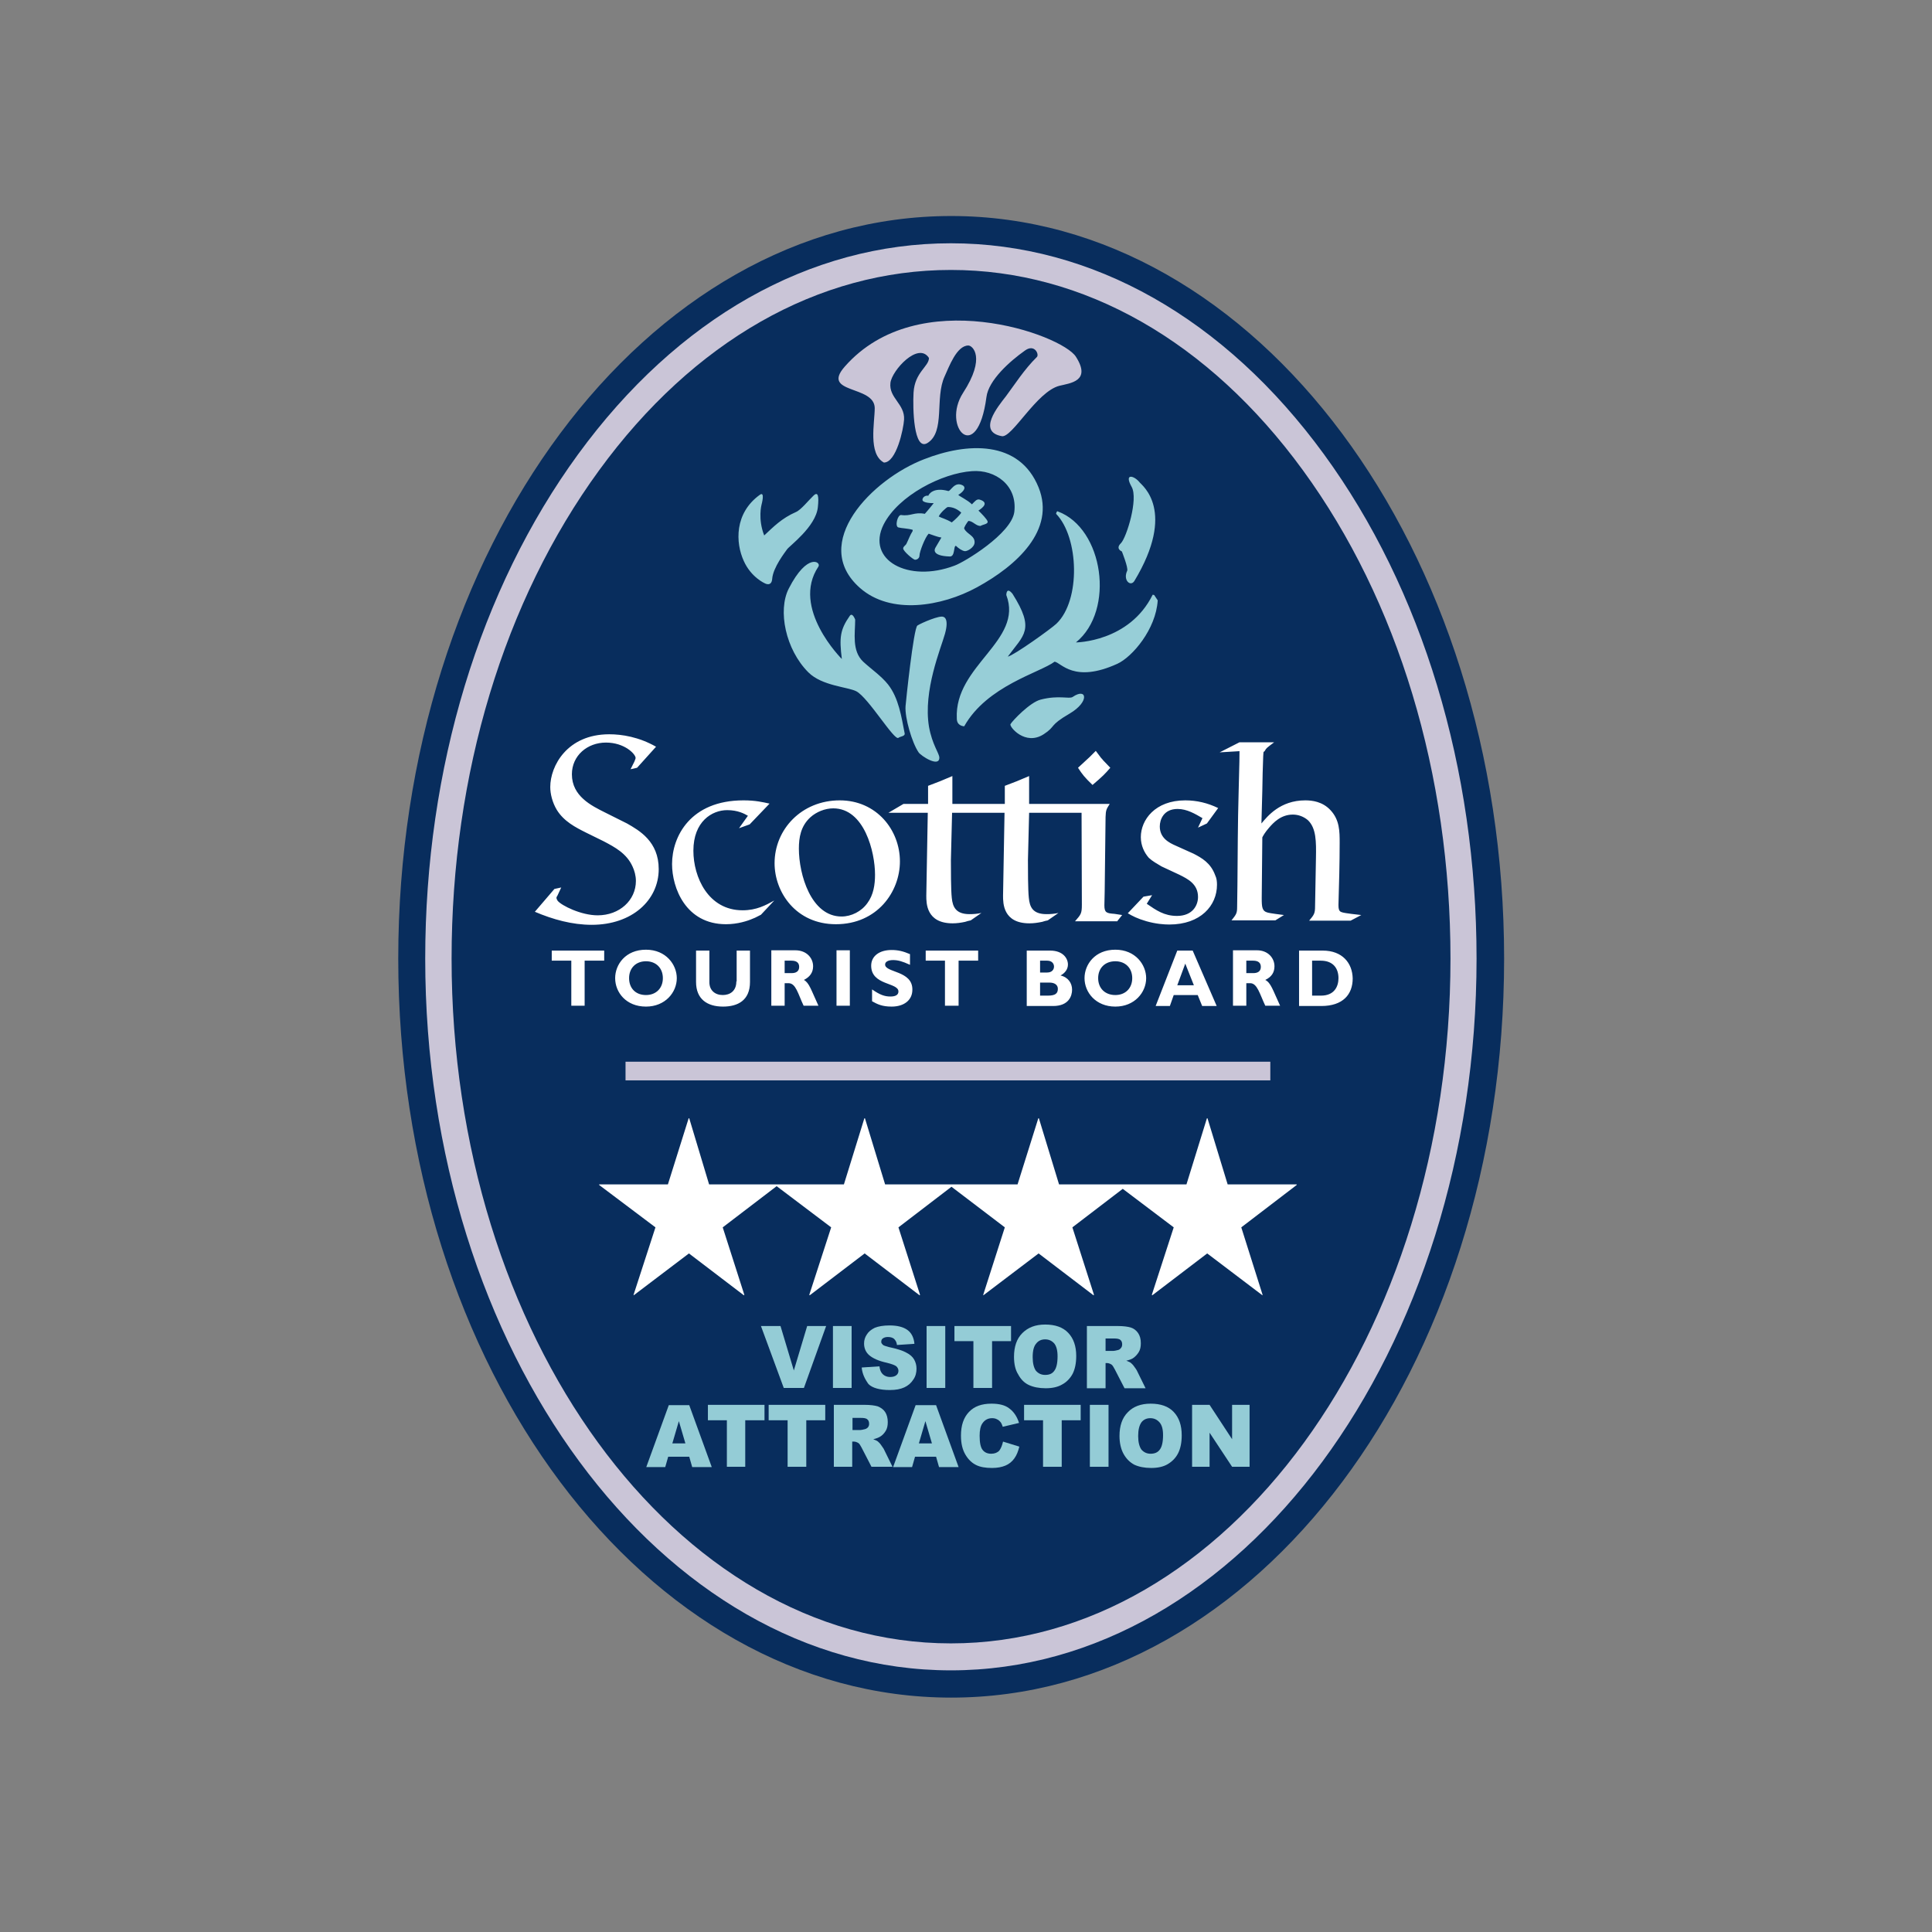 <?xml version="1.0" encoding="UTF-8"?> <svg xmlns="http://www.w3.org/2000/svg" xmlns:xlink="http://www.w3.org/1999/xlink" version="1.1" id="layer" x="0px" y="0px" viewBox="0 0 652 652" style="enable-background:new 0 0 652 652;" xml:space="preserve"><rect x="0" y="0" width="652" height="652" fill="#808080" stroke="none"/> <style type="text/css"> .st0{fill:#082D5D;} .st1{fill:#CAC5D7;} .st2{fill:#FFFFFF;} .st3{fill:#97CED7;} .st4{fill:#94CCD6;} </style> <path class="st0" d="M134.4,323.5c0-138.4,83.5-250.6,186.6-250.6c103,0,186.6,112.2,186.6,250.6c0,138.4-83.5,249.4-186.6,249.4 C217.9,572.9,134.4,461.9,134.4,323.5"></path> <path class="st1" d="M152.4,323.5c0-62.3,17.7-120.8,49.8-164.8c31.8-43.6,74-67.6,118.7-67.6c44.8,0,87,24,118.8,67.6 c32.1,44,49.8,102.5,49.8,164.8c0,127.4-75.6,231.1-168.6,231.1C228,554.6,152.4,450.9,152.4,323.5 M195.1,153.3 c-33.2,45.5-51.6,106-51.6,170.2c0,132.4,79.6,240.2,177.4,240.2c97.8,0,177.4-107.8,177.4-240.2c0-64.2-18.3-124.7-51.5-170.2 c-33.5-45.9-78.2-71.2-125.9-71.2C273.3,82.1,228.6,107.4,195.1,153.3"></path> <rect x="211.1" y="358.3" class="st1" width="217.6" height="6.3"></rect> <polyline class="st2" points="437.6,399.7 414.3,399.7 407.5,377.4 407.3,377.4 400.4,399.7 357.4,399.7 350.6,377.4 350.4,377.4 343.4,399.7 298.7,399.7 291.9,377.4 291.7,377.4 284.8,399.7 239.3,399.7 232.6,377.4 232.4,377.4 225.4,399.7 202.2,399.7 202.2,399.9 221.2,414.2 213.8,437 213.9,437.1 232.5,423 251,437.1 251.2,437 243.9,414.2 262.1,400.3 280.5,414.2 273.1,437 273.3,437.1 291.8,423 310.3,437.1 310.5,437 303.2,414.2 321.1,400.5 339.1,414.2 331.8,437 331.9,437.1 350.5,423 369,437.1 369.2,437 361.9,414.2 378.9,401.2 396.1,414.2 388.7,437 388.9,437.1 407.4,423 426,437.1 426.1,437 418.9,414.2 437.6,399.9 "></polyline> <path class="st2" d="M445.8,336h-3v-11.8h2.9c4.3,0,6,2.7,6,5.9C451.7,332.8,450.4,336,445.8,336 M446.4,320.8h-8v18.7h7.5 c7.3,0,10.6-3.9,10.6-9.3C456.4,325,453,320.8,446.4,320.8 M423,328.4h-2.4v-4.2h2.3c1.7,0,2.6,0.7,2.6,2.1 C425.5,327.9,424.3,328.4,423,328.4 M427,330.7c2.1-1,3.1-2.5,3.1-4.6c0-2.8-2.2-5.4-5.9-5.4h-8.1v18.7h4.5v-7.6h1.3 c2.4,0,3.2,3.6,5.1,7.6h5C429.5,334,428.9,331.7,427,330.7 M397.3,332.5l2.7-7.3l2.9,7.3H397.3L397.3,332.5z M397.3,320.8l-7.3,18.7 h4.8l1.3-3.7h8.1l1.5,3.7h4.9l-8.1-18.7H397.3z M376.4,335.8c-3.5,0-5.8-2.3-5.8-5.7c0-3.4,2.3-5.7,5.8-5.7c3.4,0,5.7,2.3,5.7,5.7 C382.1,333.5,379.8,335.8,376.4,335.8 M376.4,320.5c-6.9,0-10.4,5-10.4,9.6c0,4.8,3.8,9.6,10.4,9.6c6.5,0,10.4-4.8,10.4-9.6 C386.8,325.6,383.2,320.5,376.4,320.5 M353.6,336H351v-4.4h3.2c1.6,0,2.8,0.7,2.8,2.1C357,335.3,356.1,336,353.6,336 M351,324.2h2.4 c1.6,0,2.3,1,2.3,2c0,1-0.7,2-2.3,2H351V324.2z M357.9,329.2c1.5-0.8,2.5-2.1,2.5-3.7c0-2.1-1.7-4.7-6-4.7h-7.9v18.7h8.9 c5.3,0,6.4-3.4,6.4-5.5C361.8,331.8,360.5,329.8,357.9,329.2 M312.3,324.2h6.6v15.2h4.6v-15.2h6.6v-3.4h-17.7V324.2z M298.7,325.5 c0-0.9,1-1.5,2.7-1.5c1.6,0,3.1,0.4,5.7,1.6V322c-2.3-1-4.1-1.4-6.2-1.4c-4.2,0-6.9,2.1-6.9,5.3c0,6.7,9.2,5.6,9.2,8.7 c0,1.1-0.9,1.7-2.7,1.7c-2,0-3.6-0.6-6.2-2.4v4c1.8,1,3.4,1.8,6.6,1.8c4.1,0,7-2.1,7-5.7C308,327.5,298.7,328.3,298.7,325.5 M282.3,339.4h4.5v-18.7h-4.5V339.4z M267.2,328.4h-2.4v-4.2h2.3c1.7,0,2.6,0.7,2.6,2.1C269.7,327.9,268.5,328.4,267.2,328.4 M271.3,330.7c2-1,3.1-2.5,3.1-4.6c0-2.8-2.2-5.4-6-5.4h-8.1v18.7h4.5v-7.6h1.3c2.5,0,3.2,3.6,5.1,7.6h5 C273.7,334,273.1,331.7,271.3,330.7 M248.5,331.2c0,3.3-2.2,4.6-4.6,4.6c-2.6,0-4.5-1.6-4.5-4.3v-10.7h-4.5v10.6 c0,5.8,3.8,8.3,9.1,8.3c5,0,9.1-2.1,9.1-8.3v-10.6h-4.5V331.2z M218,335.8c-3.5,0-5.7-2.3-5.7-5.7c0-3.4,2.3-5.7,5.7-5.7 c3.4,0,5.7,2.3,5.7,5.7C223.7,333.5,221.4,335.8,218,335.8 M218,320.5c-6.9,0-10.4,5-10.4,9.6c0,4.8,3.7,9.6,10.4,9.6 c6.5,0,10.4-4.8,10.4-9.6C228.4,325.6,224.8,320.5,218,320.5 M186.2,324.2h6.6v15.2h4.5v-15.2h6.6v-3.4h-17.7V324.2z M377.1,310.8 l1.6-2l-2.6-0.4c-2.7-0.2-3.4-0.4-3.4-2.9c0-0.7,0.1-3.9,0.1-4.5l0.3-25.3c0.1-2.3,0.2-2.5,1.4-4.4h-27.2v-9.4 c-3.7,1.6-4.5,1.9-8.2,3.3l0,6.1h-17.7v-9.4c-3.7,1.6-4.5,1.9-8.2,3.3v6.1l-8.3,0l-5.1,3h13.3l-0.5,28c0,2.5,0,9.3,8.9,9.3 c1.4,0,2.8-0.2,4.2-0.5c0.6-0.2,1.3-0.4,1.9-0.5l3.6-2.5c-1.4,0.3-2.6,0.4-4,0.4c-4.6,0-5.7-2.4-6-5.5c-0.3-2.6-0.3-9.8-0.3-12.7 l0.4-16h17.7l-0.5,28c0,2.5,0,9.3,8.9,9.3c1.5,0,2.8-0.2,4.3-0.5c0.6-0.2,1.3-0.4,1.9-0.5l3.6-2.5c-1.4,0.3-2.6,0.4-4,0.4 c-4.7,0-5.7-2.4-6-5.5c-0.3-2.6-0.3-9.8-0.3-12.7l0.4-16H365l0.1,31c0,3-0.3,3.3-2.3,5.6H377.1z M428.3,279.3c1.4-1.6,3.9-4.4,8-4.4 c1.9,0,3.7,0.7,5.1,1.9c2.8,2.7,2.8,7.2,2.7,12.7l-0.3,16.4c0,2.3-0.3,2.8-2,4.8h14l3.6-1.9c-1-0.1-5.5-0.6-6.4-0.9 c-0.6-0.2-1.3-0.3-1.3-2.3v-0.4c0.2-6.9,0.4-13.8,0.4-20.8c0-3.8,0-7.7-3.1-11c-2.7-2.9-6.2-3.3-8.5-3.3c-8.5,0-12.8,5.4-14.8,7.8 l0.3-11.1c0-1.8,0.2-10,0.3-11.6c0.1-2.3,0.2-1.1,0.6-1.9c0.4-0.8,0.7-1,3.1-2.8h-11.7l-6.7,3.4l6.7-0.4c0,3,0,1.9-0.3,14.1 c-0.3,10.1-0.3,20.6-0.4,31.1l-0.1,7.4c0,2.1-0.3,2.5-1.9,4.5h14.8l2.9-1.8c-0.9-0.1-4.7-0.6-5.4-0.8c-2-0.5-2.1-1.8-2.1-5l0.2-20.4 C426.3,282,426.9,280.9,428.3,279.3 M407.3,277.9l3.8-5.2c-3.5-1.7-7.2-2.6-11.1-2.6c-10.2,0-15,6.6-15,12.4c0,2.9,1.2,5.3,2.7,7 c1.3,1.2,2.8,2,4.3,2.9l6,2.8c2.8,1.4,6.3,3.1,6.3,7.5c0,2.8-1.8,6.4-7.1,6.4c-4.3,0-7-1.9-10.2-4.1l1.8-2.9l-2.9,0.5l-5.3,5.6 c1.5,0.9,3.2,1.8,6.3,2.7c3.2,0.9,5.9,1.1,7.7,1.1c10.6,0,16.1-6.4,16.1-13.4c0-1.1-0.1-2.2-0.6-3.2c-1.5-4.2-4.6-5.9-7.3-7.3 l-6-2.7c-2.3-1-5.4-2.6-5.4-6.5c0-2.3,1.3-5.9,6-5.9c3.2,0,6,1.7,8.4,3.1l-1.5,3.2L407.3,277.9z M368.7,264.9c3.4-2.9,4.2-3.7,6-5.8 l-2.4-2.5c-0.2-0.3-0.5-0.6-0.7-0.8l-1.8-2.4l-2.1,2.1c-1.4,1.3-2.6,2.4-3.9,3.6C365.3,261.4,366,262.3,368.7,264.9 M292.7,304.8 c-2,2.8-5.4,4.5-8.7,4.5c-10.3,0-14.4-14.2-14.4-22.9c0-3.7,0.6-7.6,3.9-10.6c2-1.8,4.9-3,7.7-3c10.5,0,14.1,14.7,14.1,22.4 C295.3,298.5,294.8,302,292.7,304.8 M303.7,290.7c0-10.6-7.9-20.6-20.3-20.6c-12.9,0-22,9.8-22,21.2c0,9.8,7.2,20.6,20.7,20.6 C296,311.9,303.7,301,303.7,290.7 M250.6,307.2c-11.6,0-16.6-11.2-16.6-20.1c0-9.9,6.3-13.7,11.4-13.7c3.6,0,5.8,1.2,7,1.9l-3,4.2 l3.6-1.3l6.7-7c-2.3-0.5-4.7-1.1-8.8-1.1c-17.9,0-24.1,12.2-24.1,21.5c0,8,4.6,20.3,18.2,20.3c3.9,0,7.3-1.1,9.1-1.9 c0.9-0.3,1.8-0.9,2.7-1.3l4.5-4.8C258.4,305.5,255.3,307.2,250.6,307.2 M189.4,299.5l-2.3,0.5l-6.6,7.7c6.1,2.6,12.6,4.4,19.2,4.4 c13.6,0,22.6-8.3,22.6-18.8c0-9.3-6.5-13-10.7-15.4l-7.4-3.7c-4.6-2.3-11.2-5.5-11.2-12.9c0-6.3,5.2-10.7,11.5-10.7 c6.3,0,10,3.9,10,5.2c0,0.3-0.2,0.6-0.4,1.2l-1.3,2.6l2.2-0.5l6.4-7.1c-5.8-3.3-11.5-4.2-15.8-4.2c-14.2,0-19.9,10.7-19.9,17.8 c0,2.3,0.7,5.2,2.2,7.7c2.4,3.9,6.3,5.9,9.9,7.7l5.9,2.9c3.8,2,7.8,4.1,9.8,8.6c0.6,1.3,1.1,3,1.1,4.8c0,6.5-5.5,11.6-12.9,11.6 c-5.6,0-12.2-3.3-13.5-4.9c-0.2-0.4-0.4-0.6-0.4-1c0-0.3,0.1-0.4,0.3-0.7L189.4,299.5z"></path> <path class="st1" d="M349.9,120.5c0.9-0.8-0.7-4.6-4-2.2c-5.1,3.6-12.3,10-13,15.7c-3.1,23.4-15.3,10.1-7.9-1.4 c7.8-12,3.2-16,1.8-16c-4,0-6.6,7.4-8,10.4c-3.4,7.3,0.3,18.7-5.8,22.5c-4.7,2.9-5-11.8-4.7-17c0.4-6.9,5.2-8.8,5.2-11.7 c-3.6-5.6-12.5,4.2-13,8.4c-0.6,5.1,4.9,7.1,4.6,12.4c-0.2,3.2-2.6,14.5-6.8,14.5c-5.4-2.9-3.1-13.5-3.1-18.4 c-0.1-7.8-18.3-4.7-10.1-14c24.8-28.2,73.3-10.8,78-3.3c5.3,8.3-2,8.9-5.6,9.8c-7.7,2-15.9,17.6-19.4,17c-8.3-1.5-1.4-9.9,1.4-13.5 C342.2,130.1,345.7,124.6,349.9,120.5"></path> <path class="st3" d="M319.9,171.1c1.9,0,3.4,0.9,4.5,1.9c-0.6,1-2.1,2.4-3.2,3.3c-2-1.2-3.5-1.5-4.4-2 C317.3,173.1,319.5,171.1,319.9,171.1 M303.2,178c1.1,0.3,3.1,0.3,4.8,0.8v0.4c-0.9,1.4-1.4,2.9-2.1,4.3c-0.3,0.6-1.1,0.9-1.1,1.6 c0,0.9,3.4,3.8,4,3.8c0.8,0,1.5-0.6,1.5-1.4c0-1.3,1.9-6.2,3.1-7.4c1.3,0.4,2.8,1.1,4.3,1.3l-2,3.4c-0.3,0.5-1.4,2.8,4.8,3 c1.9,0.1,1.2-3.6,2.1-3.6c0.8,0.8,2.1,1.7,3,1.8c0.8,0.1,3.2-1.2,3.3-2.9c0.1-2.4-2.6-2.8-3.5-4.7c-0.2-0.3,0.9-2,1.4-2.6 c1.5,0,2.5,1.7,4.1,1.7c0.7-0.5,2.6-0.6,2.4-1.5c-0.2-0.8-2-2.6-3.1-3.7c1.4-0.9,3.7-2.7,0.4-3.7c-1-0.3-1.7,0.7-2.6,1.6 c-1.5-1.5-4.4-2.8-4.6-3.2c1.2-0.7,3-2.3,1.5-3.2c-2.8-1.5-4.1,2.1-4.9,1.9c-5-1.4-6.6,1.1-6.7,1.6c-1-0.2-2,0.5-2,1.4 c0.1,1,2.8,1.1,3.8,1.1c0,0-1.9,2.4-3,3.6c-3.6-0.7-4.7,0.9-8,0.4C302.9,173.7,301.9,177.7,303.2,178 M298.2,177 c5-9.8,19.7-17.3,29.8-18c7.9-0.6,15.4,4.8,14.3,13.8c-1,7.3-16.8,16.9-20.2,18.1C306.5,196.8,292.2,189,298.2,177 M290.2,198.4 c10.4,9.2,27.6,6.3,39.5-0.2c13.4-7.3,26.6-19.3,20.8-33.7c-6.5-16.1-24.2-15.2-38.7-9.5C294.4,161.7,273.1,183.3,290.2,198.4 M378.6,186.1c0,0,2.2,5.5,1.8,6.5c-1.5,3.2,1.1,5.5,2.4,3.5c14.3-23.7,2.6-32.3,1.8-33.3c-1.8-2.3-5.4-3.3-2.7,1.5 c2.3,4.1-1.7,17-3.6,19C376.3,185.2,378.6,186.1,378.6,186.1 M362,235.2c-1.2,0.8-4.6-0.7-10.8,0.9c-3.6,0.9-9.5,7.1-10.2,8.3 c-0.4,0.9,5,7.4,11.2,3.4c4.3-2.8,1.6-2.8,8.8-7C367.8,236.8,366.8,231.9,362,235.2 M276,171.2c0.4-3.7,0.1-5.5-1.5-3.9 c-1.6,1.5-4.2,4.8-5.9,5.5c-4.8,2.1-7.6,5-10.7,7.9c-2.2-5.6-0.9-10.4-0.9-10.4s1.3-4.7-0.6-3.3c-8.6,6.2-8.2,16.2-5.4,22.3 c2.5,5.6,7.2,7.6,7.2,7.6s2.2,1.2,2.4-1.6c0.3-3.8,4.3-8.9,5-9.9C266.3,184.3,275.3,177.8,276,171.2 M389.5,200.8l-0.5-0.1 c-7.9,16-25.9,16.1-25.9,16.1c13.3-10.8,9.3-38.5-6.1-44.2c-0.3-0.3-0.6,0.6-0.6,0.8c7.7,7.9,8.4,29.2,0.1,37.1 c-1.8,1.7-14.2,10.6-16.4,11.1c5.4-7.4,9.3-9,1.6-21.2c-2.1-2.6-2.1,0.4-2.1,0.4c5.9,15.5-17.6,23.7-16.7,41.7 c0,2.6,2.5,2.6,2.5,2.6c7.7-13.7,25.6-18.1,30.5-21.8c2.2,0.3,6.5,7.4,21.2,0.7c5-2.3,13-11.6,13.6-21.4L389.5,200.8z M291.3,223.3 c-3.9-3.7-2.7-9.6-2.7-14.2c0,0-0.9-2.5-1.8-1.3c-3.3,4.7-3.6,7.4-2.7,14.6c0,0-17.3-17.2-7.9-31.2c1-1.5-3.7-4.9-10,7.4 c-3.8,7.4-1.1,20.6,6.6,28.3c4.6,4.6,13.3,4.9,16.2,6.4c4.1,2.2,12.8,16.8,14.2,15.7c0.6-0.5,2.3-0.5,2.1-1.5 c-1.1-5.6-2-11.9-5.6-16.5C297.4,228.1,294,225.8,291.3,223.3 M318.4,208.2c-1.1-0.7-7.4,2-8.8,2.9c-1.3,0.9-3.9,25.8-4,27.2 c-0.3,3.9,2.2,12.4,4.4,15.6c0.8,1.2,7,5.2,7,1.8c0-1.5-2.4-4.3-3.5-10.5c-2-12.2,4-26.3,5.4-31.3 C320.4,208.5,318.4,208.2,318.4,208.2"></path> <polyline class="st4" points="256.8,447.5 263.4,447.5 267.9,462.5 272.4,447.5 278.8,447.5 271.3,468.4 264.5,468.4 "></polyline> <rect x="281.1" y="447.5" class="st4" width="6.3" height="20.9"></rect> <path class="st4" d="M290.8,461.5l6-0.4c0.1,1,0.4,1.8,0.8,2.3c0.6,0.8,1.6,1.3,2.8,1.3c0.9,0,1.6-0.2,2.1-0.6 c0.5-0.4,0.7-0.9,0.7-1.5c0-0.5-0.2-1-0.7-1.5c-0.5-0.4-1.6-0.8-3.2-1.2c-2.8-0.6-4.7-1.5-5.9-2.5c-1.2-1-1.8-2.4-1.8-4 c0-1.1,0.3-2.1,0.9-3c0.6-1,1.5-1.7,2.7-2.3c1.2-0.5,2.9-0.8,5-0.8c2.6,0,4.6,0.5,6,1.5c1.4,1,2.2,2.6,2.4,4.7l-5.9,0.4 c-0.1-1-0.5-1.6-1-2.1c-0.5-0.4-1.2-0.6-2.1-0.6c-0.7,0-1.3,0.2-1.7,0.5c-0.4,0.3-0.5,0.7-0.5,1.2c0,0.3,0.2,0.6,0.5,0.9 c0.3,0.3,1,0.5,2.1,0.8c2.8,0.6,4.7,1.2,5.9,1.9c1.2,0.6,2.1,1.4,2.6,2.3c0.5,0.9,0.8,1.9,0.8,3.1c0,1.3-0.3,2.6-1.1,3.7 c-0.7,1.1-1.7,2-3,2.6c-1.3,0.6-2.9,0.9-4.9,0.9c-3.4,0-5.9-0.7-7.2-2C291.8,465.3,291,463.6,290.8,461.5"></path> <rect x="312.7" y="447.5" class="st4" width="6.3" height="20.9"></rect> <polyline class="st4" points="322.1,447.5 341.2,447.5 341.2,452.6 334.8,452.6 334.8,468.4 328.5,468.4 328.5,452.6 322.1,452.6 "></polyline> <path class="st4" d="M348.5,458c0,2.1,0.4,3.6,1.1,4.6c0.8,0.9,1.8,1.4,3.1,1.4c1.4,0,2.4-0.4,3.1-1.4c0.7-0.9,1.1-2.5,1.1-4.9 c0-2-0.4-3.4-1.1-4.3c-0.8-0.9-1.8-1.4-3.1-1.4c-1.3,0-2.3,0.5-3,1.4C348.9,454.3,348.5,455.8,348.5,458 M342.2,457.9 c0-3.4,0.9-6.1,2.8-8c1.9-1.9,4.4-2.9,7.7-2.9c3.4,0,6,0.9,7.8,2.8c1.8,1.9,2.7,4.5,2.7,7.8c0,2.4-0.4,4.4-1.2,6 c-0.8,1.5-2,2.8-3.5,3.6c-1.5,0.9-3.4,1.3-5.6,1.3c-2.3,0-4.2-0.4-5.7-1.1c-1.5-0.7-2.7-1.9-3.6-3.6 C342.7,462.4,342.2,460.4,342.2,457.9"></path> <path class="st4" d="M373.1,455.9h2.6c0.3,0,0.8-0.1,1.6-0.3c0.4-0.1,0.7-0.3,1-0.7c0.3-0.3,0.4-0.8,0.4-1.2c0-0.7-0.2-1.2-0.6-1.5 c-0.4-0.4-1.2-0.5-2.3-0.5h-2.7V455.9 M366.8,468.4v-20.9h10.4c1.9,0,3.4,0.2,4.4,0.5c1,0.3,1.9,1,2.5,1.9c0.6,0.9,0.9,2,0.9,3.4 c0,1.2-0.2,2.2-0.7,3c-0.5,0.8-1.1,1.5-2,2.1c-0.5,0.3-1.3,0.6-2.2,0.8c0.7,0.3,1.3,0.5,1.6,0.8c0.2,0.2,0.6,0.5,1,1.1 c0.4,0.5,0.7,1,0.9,1.3l3,6.1h-7.1l-3.3-6.4c-0.4-0.8-0.8-1.4-1.1-1.6c-0.5-0.3-1-0.5-1.5-0.5h-0.5v8.5H366.8z"></path> <path class="st4" d="M231.3,487.1l-2.2-7.5l-2.2,7.5H231.3z M232.6,491.6h-7.1l-1,3.5h-6.4l7.6-20.9h6.9l7.6,20.9h-6.6L232.6,491.6z "></path> <polyline class="st4" points="238.9,474.1 258,474.1 258,479.3 251.5,479.3 251.5,495 245.3,495 245.3,479.3 238.9,479.3 "></polyline> <polyline class="st4" points="259.4,474.1 278.5,474.1 278.5,479.3 272.1,479.3 272.1,495 265.8,495 265.8,479.3 259.4,479.3 "></polyline> <path class="st4" d="M287.7,482.6h2.6c0.3,0,0.8-0.1,1.6-0.3c0.4-0.1,0.7-0.3,1-0.6c0.3-0.4,0.4-0.7,0.4-1.2c0-0.7-0.2-1.2-0.6-1.5 c-0.4-0.4-1.2-0.5-2.3-0.5h-2.7V482.6 M281.4,495v-20.9h10.4c1.9,0,3.4,0.2,4.4,0.5c1,0.4,1.9,1,2.5,1.9c0.6,0.9,0.9,2.1,0.9,3.4 c0,1.2-0.2,2.2-0.7,3c-0.5,0.8-1.1,1.5-2,2c-0.5,0.3-1.3,0.6-2.2,0.8c0.7,0.3,1.3,0.5,1.6,0.8c0.2,0.2,0.6,0.5,1,1.1 c0.4,0.6,0.7,1,0.9,1.3l3,6.1h-7.1l-3.3-6.4c-0.4-0.8-0.8-1.4-1.1-1.6c-0.5-0.3-1-0.5-1.5-0.5h-0.6v8.5H281.4z"></path> <path class="st4" d="M314.5,487.1l-2.2-7.5l-2.2,7.5H314.5z M315.9,491.6h-7.1l-1,3.5h-6.4l7.6-20.9h6.9l7.6,20.9h-6.6L315.9,491.6z "></path> <path class="st4" d="M338.5,486.5l5.5,1.7c-0.4,1.6-0.9,2.9-1.7,4c-0.8,1.1-1.8,1.9-3,2.4c-1.2,0.5-2.7,0.8-4.5,0.8 c-2.2,0-4-0.3-5.4-1c-1.4-0.7-2.6-1.8-3.6-3.5c-1-1.7-1.5-3.8-1.5-6.4c0-3.5,0.9-6.1,2.7-8c1.8-1.9,4.3-2.8,7.6-2.8 c2.6,0,4.6,0.5,6,1.6c1.5,1.1,2.6,2.7,3.3,4.9l-5.5,1.3c-0.2-0.6-0.4-1.1-0.6-1.4c-0.4-0.5-0.8-0.9-1.3-1.1 c-0.5-0.3-1.1-0.4-1.7-0.4c-1.4,0-2.5,0.6-3.3,1.8c-0.6,0.9-0.9,2.3-0.9,4.1c0,2.3,0.3,3.9,1,4.8c0.7,0.9,1.7,1.3,2.9,1.3 c1.2,0,2.1-0.4,2.7-1C337.8,488.8,338.2,487.8,338.5,486.5"></path> <polyline class="st4" points="345.6,474.1 364.7,474.1 364.7,479.3 358.3,479.3 358.3,495 352,495 352,479.3 345.6,479.3 "></polyline> <rect x="367.8" y="474.1" class="st4" width="6.3" height="20.9"></rect> <path class="st4" d="M384.1,484.6c0,2.1,0.4,3.6,1.1,4.6c0.8,0.9,1.8,1.4,3.1,1.4c1.3,0,2.4-0.4,3.1-1.4c0.7-0.9,1.1-2.5,1.1-4.9 c0-2-0.4-3.4-1.2-4.3c-0.8-0.9-1.8-1.4-3.1-1.4c-1.3,0-2.3,0.5-3,1.4C384.5,481,384.1,482.5,384.1,484.6 M377.8,484.6 c0-3.4,0.9-6.1,2.8-8c1.8-1.9,4.4-2.9,7.7-2.9c3.4,0,6,0.9,7.8,2.8c1.8,1.9,2.7,4.5,2.7,7.9c0,2.4-0.4,4.4-1.2,6 c-0.8,1.6-2,2.8-3.5,3.7c-1.5,0.9-3.4,1.3-5.6,1.3c-2.3,0-4.2-0.4-5.7-1.1c-1.5-0.8-2.7-2-3.6-3.6 C378.3,489.1,377.8,487,377.8,484.6"></path> <polyline class="st4" points="402.3,474.1 408.2,474.1 415.8,485.7 415.8,474.1 421.7,474.1 421.7,495 415.8,495 408.2,483.5 408.2,495 402.3,495 "></polyline> </svg> 